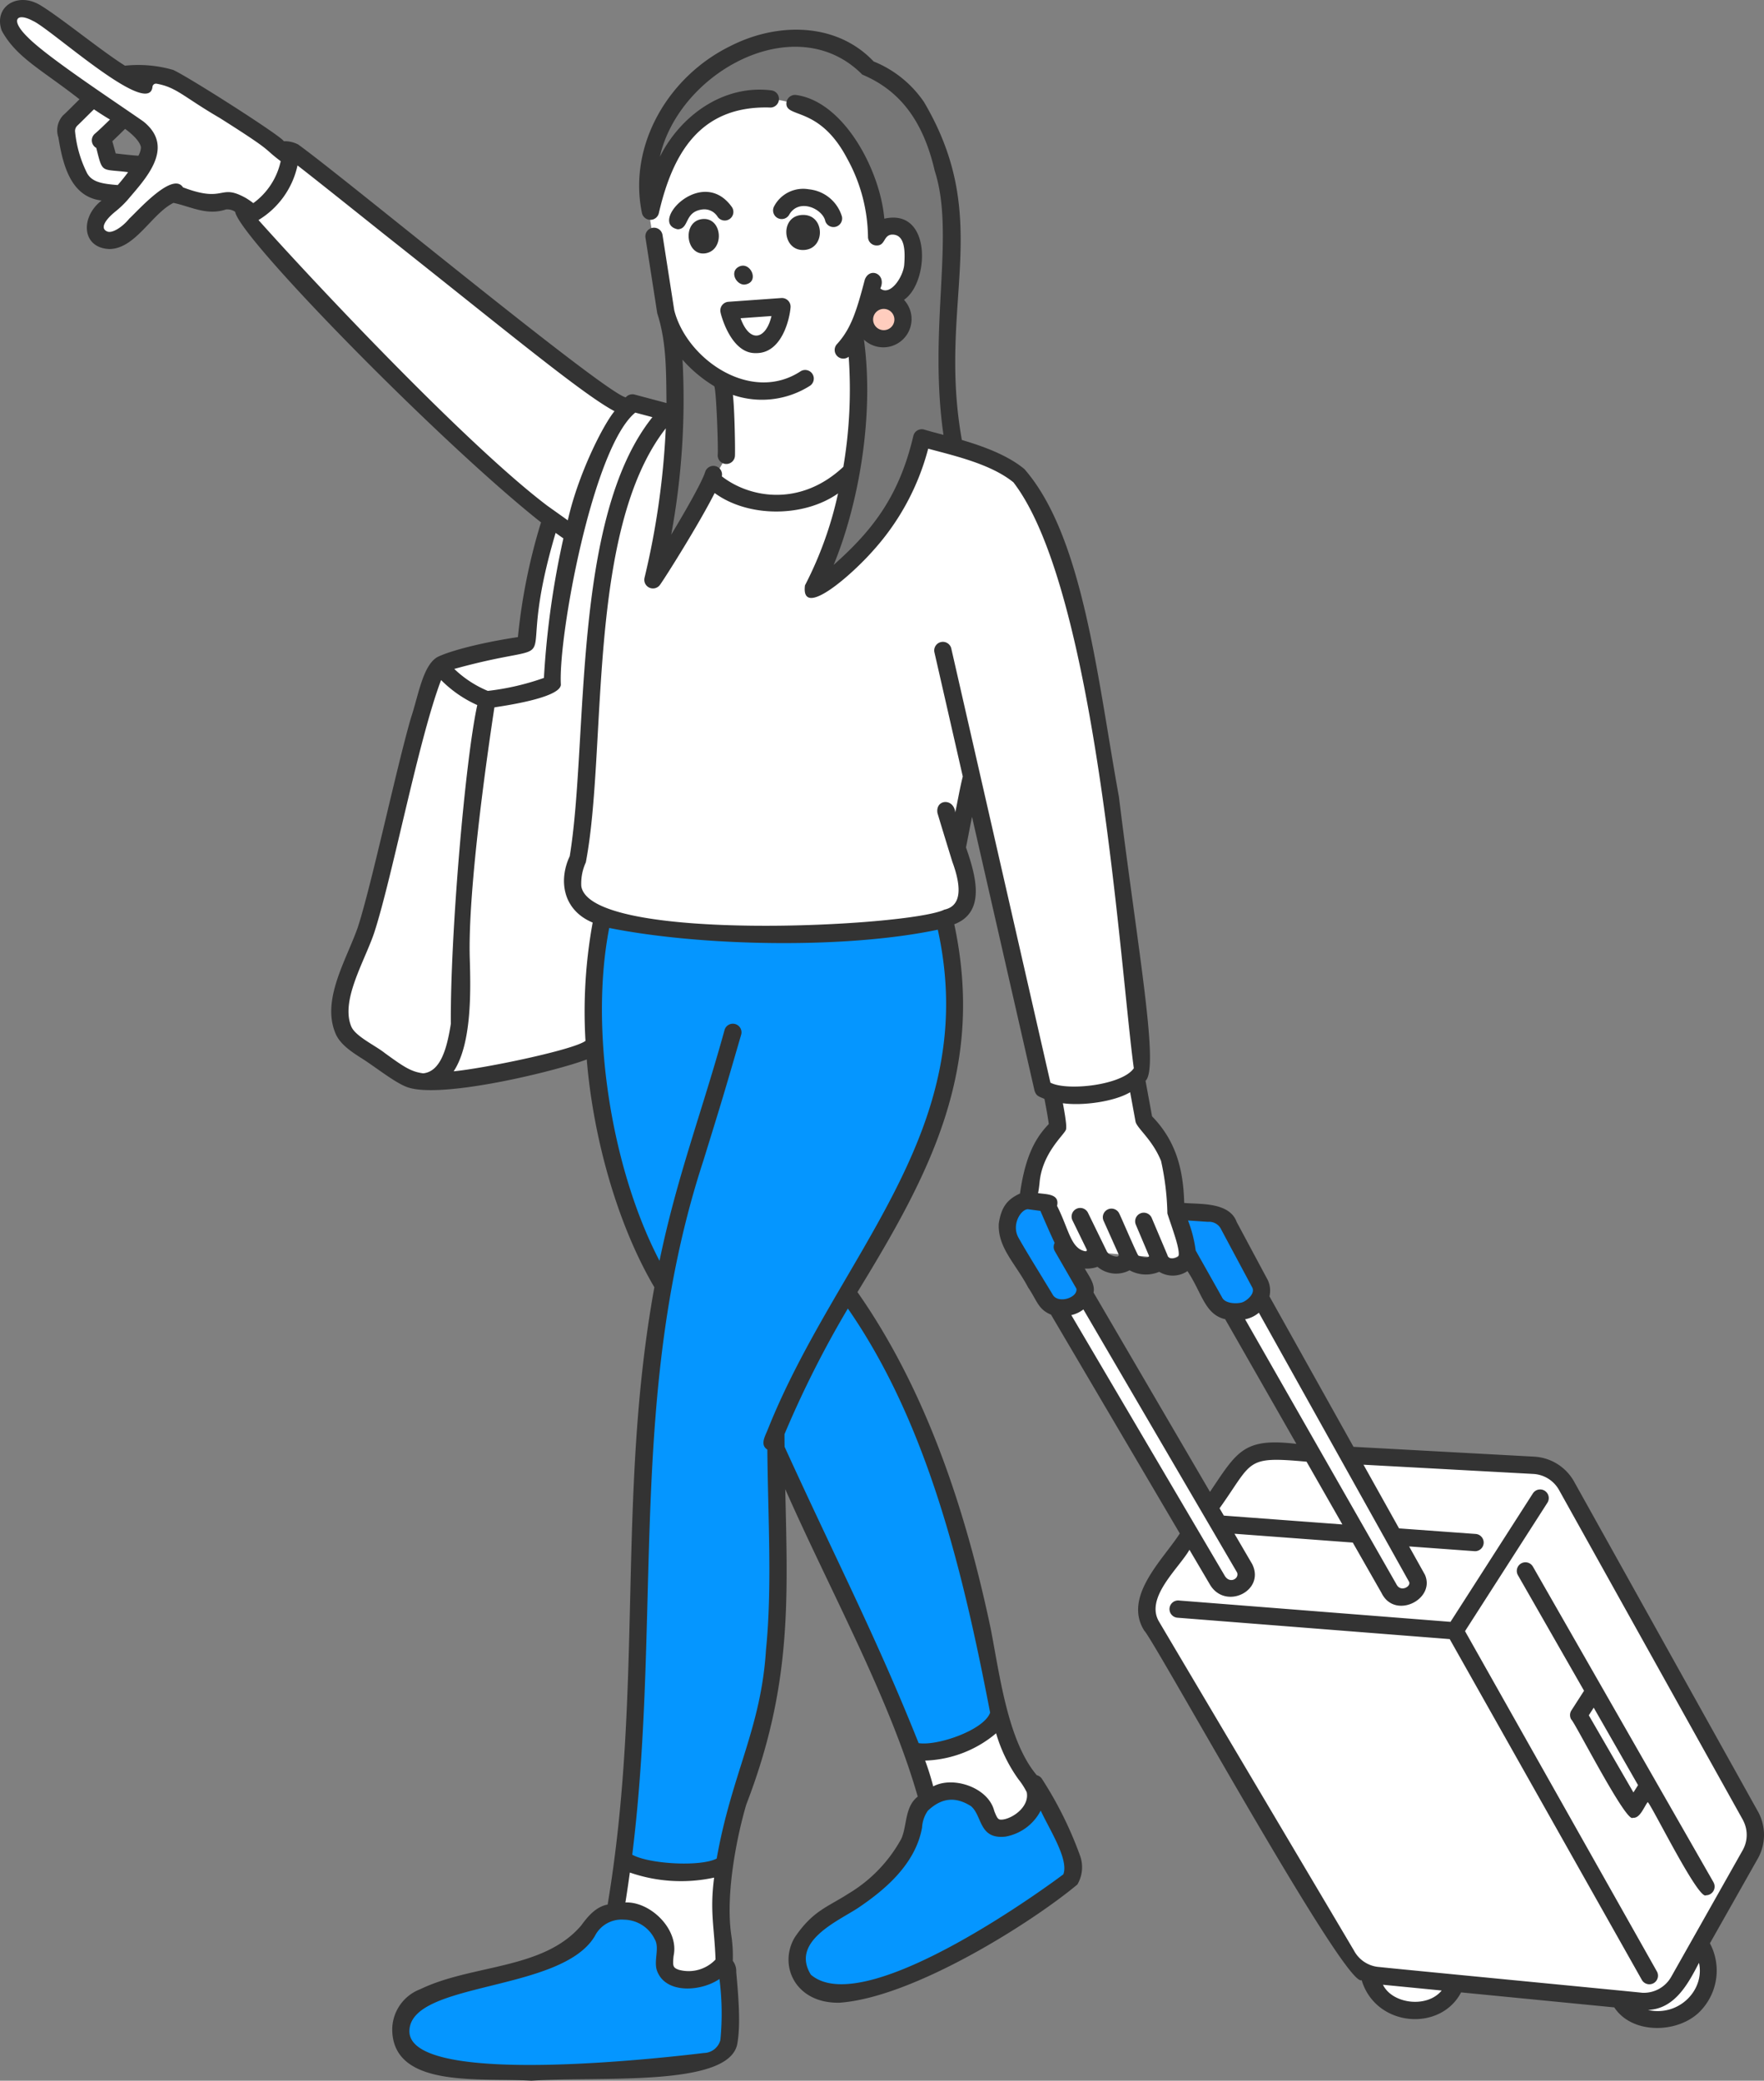 <svg id="_05_icon02_pc" data-name="05_icon02_pc" xmlns="http://www.w3.org/2000/svg" width="251.143" height="296.209" viewBox="0 0 251.143 296.209">
  <rect x="0" y="0" width="251.143" height="296.209" fill="#808080" stroke="none"/>
  <path id="パス_61693" data-name="パス 61693" d="M429.485,269.7a25.831,25.831,0,0,0,2.792-5.749s12.767,9.6,18.068,14.126c10.785,9.217,29.4,22.747,29.4,22.747a18.44,18.44,0,0,0-2.957,4.19c-1.643,2.957-5.256,12.976-5.256,12.976-19.5-15.4-19.308-15.415-22.667-19.053-3.942-4.271-23.488-25.624-23.488-25.624a13.5,13.5,0,0,0,4.106-3.614m56.01,31.537s-6.406,8.048-8.213,17.575A269.12,269.12,0,0,0,474,352.172a45.017,45.017,0,0,1-1.478,12.155c-.657,1.807-2.135,6.077,1.807,8.048s24.16,3.723,32.522,3.121c11.007-.792,18.308-1.35,20.988-4.105,1.306-1.342-1.133-10.513-1.133-10.513l2.315-7.884,10.019,44.116s2.215,1.448,7.964.3,6.383-2.858,6.383-2.858-3.7-38.57-8.118-57.508c-3.307-14.18-5.585-22.977-8.87-26.262s-14.292-6.26-14.292-6.26-1.624,8.705-6.716,14.126-8.87,7.227-8.87,7.227a51.507,51.507,0,0,0,3.449-8.377c.821-3.285,1.807-8.541,1.807-8.541s-4.435,5.256-11.169,4.763-8.394-3.285-8.394-3.285l-8.377,13.8s1.824-10.184,2.645-15.111a29.172,29.172,0,0,0,.493-7.556Z" transform="translate(-390.529 -242.325)" fill="#fff"/>
  <path id="パス_61694" data-name="パス 61694" d="M1030.618,1592.247c0,.493-2.384,11.408-.741,21.1s4.723,23.324,6.742,27.121,2.8,4.362,2.8,4.362-2.31,17.976-2.475,20.932-3.193,60.746-3.193,60.746a16.274,16.274,0,0,0,7.122,1.829c4.763.328,7.122-1.01,7.122-1.01s1.148-5.771,2.3-10.042,4.986-14.819,5.314-23.525.227-25.207.227-25.207l19.219,42.276a17.822,17.822,0,0,0,8.559-1.875c4.214-2.382,3.43-1.642,3.43-3.4,0,0-4.113-20.627-6.077-27.3-4.928-16.754-15.066-32.319-15.066-32.319a168.477,168.477,0,0,0,10.971-19.86c6.687-15.079,2.945-33.2,2.945-33.2-40.854,4.394-49.2-.62-49.2-.62" transform="translate(-944.973 -1461.799)" fill="#0596ff"/>
  <path id="パス_61695" data-name="パス 61695" d="M620.938,709.388l-3.788-2.023s-2.078,10.184-2.406,12.647-.905,5.4-.905,5.4L601.563,728.2s-7.318,29.607-8.961,34.37-6.916,15.057-4.008,18.662a16.9,16.9,0,0,0,13.816,6.394c3.828-.055,21.4-4.468,21.4-4.468s-.163-11.882.33-15,.821-3.468.821-3.468-5.092-1.807-4.435-5.256,2.7-7.537,2.864-10.329-1.669-24.662,6.333-48.027c2.494-7.283,4.929-8.987,4.929-8.987l-5.275-1.971s-2.935,5.111-4.8,8.738a67.076,67.076,0,0,0-3.644,10.532" transform="translate(-539.584 -633.579)" fill="#fff"/>
  <path id="パス_61696" data-name="パス 61696" d="M698.1,3133.887c3.613-.821,11.44-1.919,16.1-5.82,1.922-1.61,2.385-3.942,6.163-4.271s6.708,2.131,6.649,4.764c-.1,4.353,2.116,5.149,4.024,4.926a16.8,16.8,0,0,0,5.044-1.757,78.589,78.589,0,0,1,.241,9.019c-.164,4.763-3.173,3.958-6.129,4.451s-30.53,2.168-36.279.69-5.272-5.141-4.187-7.637c.684-1.573,4.763-3.542,8.377-4.364m78.242-22.912c-3.262.839-2.695-1.426-4.666-3.561s-4.779-1.253-7.407-.1.837,5.258-5.733,11.5c-3.541,3.363-9.1,4.4-11.4,8.832-4.13,7.966,6.941,9.454,13.675,5.84,4.9-2.627,20.864-12.062,22.507-13.213s2.568-2.383,2.075-4.354-5.2-10.144-5.2-10.144.8,4.006-3.852,5.2" transform="translate(-632.592 -2851.326)" fill="#0596ff"/>
  <path id="パス_61697" data-name="パス 61697" d="M1164.091,108.434c1.164-2.848-2.339-4.172-2.339-4.172a3.6,3.6,0,0,0,3.5-2.371c.855-2.2.726-5.3-.95-6.98s-4.063.3-4.063.3a24.641,24.641,0,0,0-1.509-7.542,19.371,19.371,0,0,0-7.542-9.572c-2.849-1.676-8.045-3-14.079-.149s-8.883,12.4-8.883,12.4a25.9,25.9,0,0,1,1.173-9.069c1.508-4.358,7.771-10.683,11.565-11.9,5.258-1.686,8.655-1.963,12.678-.79s3.453.446,10.492,6.312,7.4,23.459,6.9,31.5a157.52,157.52,0,0,0,.433,18.973l-4.865-.856a51.949,51.949,0,0,1-3.683,10.745c-2.682,5.7-11.4,10.894-11.4,10.894s5.363-17.263,5.866-21.453-.1-13.744-.1-13.744l.775-2.551s4.173,4.555,6.026.018m-32.843,1.825s.838,14.618,0,19.814-2.03,14.414-2.03,14.414,7.207-11.9,8.548-14.079,1.129-3.394,1.129-3.394l.063-10.517Z" transform="translate(-1035.769 -62.317)" fill="#777"/>
  <path id="パス_61698" data-name="パス 61698" d="M1508.788,525.923a2.655,2.655,0,1,1-2.655-2.655,2.655,2.655,0,0,1,2.655,2.655" transform="translate(-1380.303 -480.398)" fill="#ffcdbe"/>
  <path id="パス_61699" data-name="パス 61699" d="M14.613,19.356c1.3,1.47,10.654,8.567,10.654,8.567s-3.238,1.35-3.707,2.978,1.967,7.555,2.805,8.561,4.654,1.266,4.654,1.266a20.681,20.681,0,0,0-2.851,4.007c-1.006,2.011,1.182,3.561,3.193,2.723s7.225-6.494,7.225-6.494a13.159,13.159,0,0,0,4.653,1.348,16.585,16.585,0,0,0,5.165.128l1.58,1.238a9.916,9.916,0,0,0,3.711-3.15,19.119,19.119,0,0,0,2.283-5.553S38.05,24.322,35.85,23.87a13.206,13.206,0,0,0-4.872.191s-13-9.03-14.791-9.483c-3.154-.8-3.742,2.325-1.574,4.778M27.188,32.679l2.781-2.468s2.954,1.118,3.114,2.635a6.366,6.366,0,0,1-.893,3.271l-3.977-.485Zm87.377,252.658a36.322,36.322,0,0,0,.487,5.624,3.012,3.012,0,0,1-1.317,3,6.486,6.486,0,0,1-4.458,1c-4.023-.5-1.556-3.52-2.984-6.424-2.058-4.187-7.315-3.352-7.315-3.352s1.6-6.708,1.2-7.045a47.493,47.493,0,0,0,5.668,1.253c3.017.5,9.371-.241,9.371-.241a26.776,26.776,0,0,0-.655,6.182M139.716,45.2a4.33,4.33,0,0,1,2.67,5.278c-1.671,8.4-5.943,4.677-5.943,4.677l-1.289,6.385-.666,15.734a6.484,6.484,0,0,1-3.285,5.379,17.094,17.094,0,0,1-8.416,2.371c-6.681-.073-9.218-3.2-9.218-3.2l1.613-2.724.063-10.517s-6.317-5.586-7.137-7.877-3.836-17.461-3.754-20.058,7.593-14.393,17.595-13.3c2.852.313,7.221,1.467,9.921,4.618a20.948,20.948,0,0,1,4.661,15.327s1.055-3.08,3.184-2.093m18.622,220.284c1.739,2,1.676,3.184,1.676,4.022s-1.527,3.352-4.711,4.023-2.549-3.134-5.23-4.978-5.892-.218-5.892-.218-2.026-5.531-1.858-6.034a26.333,26.333,0,0,0,5.456-1.173,46.008,46.008,0,0,0,6.872-3.855s.86,4.96,3.687,8.213m.835-81.463a16.129,16.129,0,0,1,1-6.415,24.06,24.06,0,0,1,2.759-4.539l-.778-3.625a17.6,17.6,0,0,0,7.1.215c3.482-.733,4.886-1.881,4.886-1.606s.984,4.143.984,4.143,2.941,2.841,3.738,5.32.9,7.8.9,7.8l1.058,4.61a2.039,2.039,0,0,1-2.158,2.488l-11.962-1a3.208,3.208,0,0,1-2.629-1.818l-2.6-5.469Z" transform="translate(-12.231 -13.268)" fill="#fff"/>
  <path id="パス_61700" data-name="パス 61700" d="M2000.077,2531.178s-5.6,8.428-5.932,8.968c-.729,1.181.381,3.545,1.237,4.867.36.555,21.588,36.337,27.191,45.785a5.3,5.3,0,0,0,3.963,2.564l37.651,4.273s3.459,1.359,7.165-4.818c1.1-1.833,7.365-12.43,9.635-16.923.576-1.139.1-3.543-.526-4.654l-26.68-46.948a4.6,4.6,0,0,0-3.645-2.323l-27.593-2.1,9.692,17.741s.795,1.457-1.48,2.326c-1.551.592-2.961-1.716-2.961-1.716l-10.994-18.652-4.739-.208c-1.925,0-3.294.337-4.529,1.813l-4.281,5.6,4.937,9.215s.773,2.173-.825,2.869a2.418,2.418,0,0,1-3.23-.824Z" transform="translate(-1830.555 -2312.956)" fill="#fff"/>
  <path id="パス_61701" data-name="パス 61701" d="M1838.285,2257.521l3.731-1.827,23.256,38.8s1.618,1.8-1.4,2.877-6.149-6.114-6.149-6.114Zm24.613.073,22.277,38.875s1.9,2.6,3.409,1.3.889-2.312.889-2.312l-22.242-39.283a19.752,19.752,0,0,1-2.142,1.406,2.979,2.979,0,0,1-2.191.01" transform="translate(-1687.68 -2070.892)" fill="#fff"/>
  <path id="パス_61702" data-name="パス 61702" d="M1751.236,2089.161l6.126,12.9-4.928,2.114s-4.89-6-6.269-9.6c-1.819-4.752,2.046-6.046,2.046-6.046Zm19.778,2.641,1.272,3.661,4.159,7.941s2.445,1.645,4.531.1c1.975-1.466,1.346-2.516,1.346-2.516l-4.507-8.76a2.833,2.833,0,0,0-2.333-1.53l-3.452-.226a1.006,1.006,0,0,0-1.016,1.334" transform="translate(-1602.66 -1917.424)" fill="#0992ff"/>
  <path id="パス_61703" data-name="パス 61703" d="M2399.126,3380.029s-3,4.554-7.155,4.054a5.367,5.367,0,0,1-5.056-5.2Zm23.41,2.652a5.607,5.607,0,0,0,5.976,2.662c4.315-.647,5.444-3.153,5.892-4.82a7.951,7.951,0,0,0-.863-6.473l-3.884,7.12Z" transform="translate(-2191.363 -3097.625)" fill="#fff"/>
  <path id="パス_61704" data-name="パス 61704" d="M1995.832,2548l43.8,2.246,12.791-20.977a1.453,1.453,0,0,0-1.144-2.206l-26.211-1.748,9.07,17.465a2.331,2.331,0,0,1-1.255,3.061c-2.143,1.154-3.276-1.551-3.276-1.551l-11.219-19.1-5.713-.181a4.479,4.479,0,0,0-3.628,1.665l-4.9,6.08,5.18,9.812s-.894,3.549-3.787,1.679c-1.055-.682-4.418-7.836-4.418-7.836l-4.9,6.575A4.708,4.708,0,0,0,1995.832,2548Z" transform="translate(-1831.817 -2318.135)" fill="#fff"/>
  <path id="パス_61705" data-name="パス 61705" d="M1986.225,2787.675l43.47,3.591a1.062,1.062,0,0,1,.844.547l28.521,52.177-43.162-3.985-30.683-50.737a1.064,1.064,0,0,1,1.008-1.593" transform="translate(-1822.441 -2559.286)" fill="#fff"/>
  <path id="パス_61706" data-name="パス 61706" d="M2743.4,2938.122l2.45-3.755,7.6,13.424-1.776,3.359Z" transform="translate(-2518.641 -2693.964)" fill="#fff"/>
  <path id="パス_61707" data-name="パス 61707" d="M104.223,29.511a1.229,1.229,0,0,1-2.061,1.339,2.223,2.223,0,0,0-2.234-1.022c-2.539.372-1.757,2.746-3.435,2.815-4.232-.866,3.471-9.2,7.731-3.132m13.242,1.854a1.229,1.229,0,0,0,2.4-.539,5.46,5.46,0,0,0-4.7-3.875,4.673,4.673,0,0,0-4.952,2.417,1.229,1.229,0,1,0,2.168,1.158c1.363-2.291,4.591-.882,5.09.838m-11.508,9.152c2.424-.244.759-3.746-1.029-2.379-.946.8-.075,2.377,1.029,2.379m-2.275,2.45,7.552-.538a1.237,1.237,0,0,1,1.312,1.328c-.145,1.764-1.29,6.6-4.967,6.513-3.437.075-4.886-5.2-5-5.79a1.237,1.237,0,0,1,1.108-1.513m1.742,2.34c1.343,3.678,3.64,2.968,4.4-.314Zm8.876-9.715c3.232,0,3.208-5.014.025-4.992-3.316.024-3.036,5-.025,4.992M99.9,31.2c-2.85.4-2.233,5.316.554,4.859s2.391-5.268-.554-4.859M250.243,264.619l-6.8,12.028a8.289,8.289,0,0,1-1.136,9.4c-2.963,3.437-9.858,3.733-12.476-.274l-21.813-2.138c-2.971,5.681-12.162,4.918-14.157-1.74-2.224,1.345-29.539-48.409-30.951-49.756-3.053-4.856,2.666-10.1,5.06-13.833l-18.338-31.153c-1.851-.769-1.97-1.984-3.261-3.878-1.77-3.383-4.323-5.629-4.175-9.04.351-2.559,1.355-3.549,3.02-4.328.686-4.774,1.9-7.632,4.1-9.886-.086-.718-.347-2.2-.62-3.583-.891-.386-1.152-.418-1.409-1.171l-8.9-38.986c-.5,2.505-.81,4.173-.858,4.352,1.468,4.2,2.8,9.226-1.667,10.948,4.421,20.746-3.519,35.576-13.784,52.36,9.529,13.615,15.267,30.352,18.964,47.883,1.3,6.679,2.437,16.01,6.563,20.891a1.225,1.225,0,0,1,.733.513,53.646,53.646,0,0,1,5.451,11,4.853,4.853,0,0,1-.4,4.045c-6.341,5.306-23.25,16.065-33.831,16.829-6.263.167-8.778-5.247-6.426-9.271,2.6-3.851,4.676-4.321,7.672-6.26a20.574,20.574,0,0,0,7.51-7.794c.839-1.82.466-4.569,2.347-6.013C126.632,241.674,118.005,226.1,111.8,212c.341,15.716.974,27.972-5.544,44.876-1.206,4.034-3,12.411-2.164,18.463a20.054,20.054,0,0,1,.237,3.809,2.424,2.424,0,0,1,.491,1.6c.3,3.412.645,7.279.172,10.077-.921,6.424-19.79,4.7-29.333,5.384-7.073-.474-19.642,1.2-19.817-7.2a6.182,6.182,0,0,1,4.008-5.834c7.378-3.563,17.5-2.735,22.894-9.063.915-1.253,2.063-2.66,3.767-2.982,5.14-30.854,1.246-58.111,6.65-87.874-5.219-8.866-8.7-21.168-9.624-32.434-4.215,1.614-20.177,5.534-25.272,4.036-1.669-.462-4.343-2.612-6.507-4.027-1.525-.965-3.254-2.059-3.944-3.6-2.129-4.82,1.474-10.5,3.13-15.227,1.989-6.14,5.417-22.377,7.553-29.777,1.094-3.288,1.679-7.385,3.715-8.654,1.216-.651,5.213-1.917,11.525-2.878a83.159,83.159,0,0,1,3.288-16.327C62.839,63.147,34.106,33.886,33.48,30.152a1.982,1.982,0,0,0-1.324-.33c-2.747.921-5.107-.465-7.466-.938-3.092,1.543-5.392,6.5-9.084,6.571-3.992-.135-4.207-4.549-1.143-6.907-4.274-.5-5.48-4.8-6.147-8.978a3.137,3.137,0,0,1,.692-3.176c.476-.414,1.63-1.6,2.312-2.257C5.914,9.9,2.339,8.209.247,4.363-.977.934,2.583-1.289,5.88.829,8.807,2.63,14.4,7.223,17.793,9.352a17.888,17.888,0,0,1,6.868.605c2.215,1.007,15.527,9.5,15.741,10.149a4.147,4.147,0,0,1,2.05.464c6.587,4.735,43.535,35.3,46.633,36a1.244,1.244,0,0,1,1.263-.4l4.542,1.21c-.054-4.347.022-8.673-1.316-12.772L91.9,33.861a1.229,1.229,0,1,1,2.428-.379l1.667,10.688c1.754,6.935,10.924,13.368,18.033,8.659a1.229,1.229,0,0,1,1.235,2.125,12.756,12.756,0,0,1-10.919,1.268c.246,2.051.333,7.619.293,8.65a1.229,1.229,0,0,1-2.457-.055c.108-.7-.2-9.675-.508-9.844a19.4,19.4,0,0,1-4.5-3.763,106.118,106.118,0,0,1-1.611,24.91c2.116-3.519,4.426-7.58,4.839-8.949a1.229,1.229,0,0,1,2.369.643c4,3.113,11.207,4.356,17.3-1.358a65.99,65.99,0,0,0,.76-15.669,1.23,1.23,0,0,1-1.686-1.778c1.983-2.166,2.773-4.588,3.989-9.226.733-1.84,3.13-.718,2.2,1.285,1.372,1.11,3.158-1.486,3.394-3.267.184-2.153.093-4.508-1.8-4.4-1.172.135-.871,1.586-2.143,1.546a1.229,1.229,0,0,1-1.207-1.251,23.606,23.606,0,0,0-2.964-11.123c-4.047-7.72-8.98-5.609-8.635-8.04a1.229,1.229,0,0,1,1.425-1c6.78.982,11.907,10.724,12.5,17.6,6.8-1.545,6.431,9.091,2.8,11.554A4.021,4.021,0,0,1,123,48.352c1.494,10.871-.763,23.452-4.314,32.073,5.219-4.657,9.261-9.452,11.338-18.334a1.238,1.238,0,0,1,1.573-.931c.674.211,1.783.5,2.724.747-2.184-15.285,1.7-28.515-1.237-37.559-1.721-7.487-5.235-11.582-10.318-13.727-9.429-9.523-26.1-.4-28.818,11.687,3.014-5.976,9.129-10.256,15.813-9.449a1.229,1.229,0,1,1-.235,2.446C99.545,15.05,95.738,22.023,93.809,30.3a1.233,1.233,0,0,1-2.417.016c-2-9.681,3.8-19.444,12.555-23.737,6.772-3.472,15.191-3.38,20.429,2.169a15.848,15.848,0,0,1,7.164,5.762c10.021,16.965,1.9,28.538,5.4,48.124,3.05.9,6.523,2.163,8.905,4.144,8.393,9.6,10.389,29.812,13.454,46.634,2.649,21.563,5.789,38.566,3.794,40.456l.927,5.051c3.375,3.473,4.452,7.5,4.577,12.334,2.239.2,6.439-.152,7.473,2.711l4.425,8.263a3.525,3.525,0,0,1,.238,2.322L192.7,205.969l25.734,1.4a6.951,6.951,0,0,1,5.721,3.638s26.166,46.949,26.171,46.956a6.881,6.881,0,0,1-.081,6.656m-71.019-77.74a4.317,4.317,0,0,1-1.957.934l21.585,37.8c.582,1.038,2.009.281,1.777-.392Zm-4.863,37.435c.7,1.2,2.09.437,1.767-.443L154.244,186.41a4.411,4.411,0,0,1-1.72.807Zm-19.923-43.722c.526.97,1.515,2.2,1.248,3.413l16.578,28.378c3.89-5.8,4.805-7.726,12.3-6.834L174.427,187.8c-2.908-.681-3.284-3.706-5.364-6.846a3.727,3.727,0,0,1-4.025.1,4.834,4.834,0,0,1-4.219-.216,4.115,4.115,0,0,1-4.565-.492,4.612,4.612,0,0,1-1.816.244m19.8,35.171,16.879,1.258-5.1-8.932c-8.8-.806-7.578-.108-12.387,6.631Zm-2.279-41.824-2.819-.19a18.485,18.485,0,0,1,1.09,4.27c1.763,3.122,3.027,5.368,3.757,6.676.469,1.007,2.416.926,3,.66.614-.281,1.694-1.186,1.318-2.029-.025-.049-4.414-8.238-4.433-8.283a1.9,1.9,0,0,0-1.908-1.1M125.936,43.979a1.514,1.514,0,1,0-.231,3.02,1.514,1.514,0,1,0,.231-3.02M16.594,26.328l.171.015c.483-.552,1-1.188,1.473-1.833-3.885-.5-3.6.268-4.53-3.449a1.233,1.233,0,0,1-.207-2.013c.547-.465,1.446-1.333,2.156-2.032-.655-.381-1.433-.879-2.281-1.451-.713.684-1.687,1.679-2.37,2.328a1.042,1.042,0,0,0-.316.869,16.858,16.858,0,0,0,1.711,5.9c.712,1.276,2.187,1.5,4.192,1.671M20.068,21c-.076-.7-.944-1.693-2.259-2.651-.5.492-1.19,1.174-1.816,1.762.167.585.345,1.236.478,1.732.963.118,2.32.271,3.23.328A2.761,2.761,0,0,0,20.068,21m14.977,7.217a10.382,10.382,0,0,1,1.018.7,9.993,9.993,0,0,0,3.9-5.971c-2.688-2.011-.689-1.1-8.681-6.153-5.137-2.988-6.125-4.364-8.985-4.876a.5.5,0,0,0-.587.436C21.23,16.916,7.143,4.024,4.689,2.978,2.394,1.737,1.355,2.786,3.98,5.331c2.757,2.8,12.028,8.893,16.42,11.952,4.678,3.724.231,8.247-2.248,11.193a14.188,14.188,0,0,1-1.66,1.588C15,31.257,14.183,32.5,15.259,32.952c.761.325,2.257-.718,3.15-1.833,1.166-1.053,6.167-6.751,7.643-4.448,6.11,2.326,5.093-.656,8.993,1.542m42.92,43.815,2.874,2.047c1.441-6.458,4.947-13.461,6.647-15.537-4.571-2.419-15.723-11.695-32.8-25.2-5.167-4.126-10.109-8.072-12.328-9.787A12.08,12.08,0,0,1,36.8,31.327c8.615,9.64,29.895,32.191,41.16,40.7m-13.285,23.2a15.4,15.4,0,0,0,4.776,3.129,36.117,36.117,0,0,0,7.988-1.848,123.058,123.058,0,0,1,2.773-19.87c-.047-.01-1.036-.73-1.107-.776-6.515,21.96,3.286,14.474-14.43,19.366M54.768,149.9c2.79,2.032,3.772,2.669,5.481,2.9,2.495-.256,3.386-3.564,3.939-7.052-.1-12.464,2.032-37.491,3.763-45.374A17.1,17.1,0,0,1,62.8,96.814c-3.219,8.436-6.95,28.11-9.535,36.008-1.4,4.124-4.869,9.724-3.207,13.411.681,1.365,3.362,2.6,4.715,3.669m28.583-1.718a70.535,70.535,0,0,1,1.024-16.848c-4.172-1.732-4.925-5.9-3.267-9.446,2.689-16.4.2-48.058,11.773-62.5l-2.441-.65C84.386,63.7,79.464,90.624,79.849,97.456c-.034,2.08-9.771,3.238-9.462,3.256-.714,4.708-3.845,25.652-3.5,35.893.134,4.537.276,12.014-2.3,15.908,4.43-.426,17.045-3.043,18.761-4.329m18.325,119.111a22.231,22.231,0,0,1-12-.722q-.29,2.113-.631,4.261c3.564-.15,7.694,3.856,6.853,7.63-.133,1.424-.1,1.649.745,1.953a5.268,5.268,0,0,0,5.231-1.461c-.148-4.518-.84-6.763-.2-11.661m.76,14.43c-2.547,1.772-7.618,2.194-8.873-1.123-.547-1.441.4-3.286-.344-4.538a4.929,4.929,0,0,0-4.38-2.779,4.247,4.247,0,0,0-4.134,2.31c-4.7,8.022-26,6.442-26.409,13.4-.5,8.43,38.424,3.678,41.927,3.268a2.477,2.477,0,0,0,2.342-1.842,38.989,38.989,0,0,0-.129-8.691m40.72-20.271c-3.835.427-3.273-3.008-4.931-4.35-2.188-1.374-4.151-1.194-6.115.655a4.614,4.614,0,0,0-.831,2.415c-.948,5.267-5.389,8.929-9.129,11.446-2.811,1.849-9.634,4.754-6.7,9.489,7.843,6.759,35.421-13.867,35.945-14.286.79-2.123-1.909-6.266-3.224-9.073a7.03,7.03,0,0,1-5.016,3.705M145,253.3a21.492,21.492,0,0,1-3.184-6.55,16.457,16.457,0,0,1-10.1,3.885,38.146,38.146,0,0,1,1.147,3.673c2.836-1.516,7.85.143,8.69,3.5.481,1.209.578,1.3,1.3,1.209,1.543-.268,3.713-1.915,3.325-3.877A10.2,10.2,0,0,0,145,253.3m-24.29-67.017a146.286,146.286,0,0,0-9.02,17.889q0,.9.012,1.789c7.268,15.96,13.08,27.128,19.084,42.189,2.652.426,9.294-1.845,10.178-4.337-3.9-20.326-8.957-41.254-20.254-57.53m12.808-53.932c-13.326,2.805-33.845,2.346-46.782-.246-2.828,14.458.3,34.236,7.159,47.383,2.486-12,6.039-21.164,9.268-32.885a1.229,1.229,0,0,1,2.36.686c-2.518,8.665-2.719,9.337-5.389,17.96-10.809,33.089-5.9,64.653-10.119,98.785,2.36,1.324,9.7,1.758,12.022.549,2.144-12.115,6.319-18.494,7.019-29.73.9-8.976.274-18.863.192-28.491-1.121-.71-.256-2,.086-2.922,10-24.981,30.488-42.42,24.183-71.088m16.034,21.775c2.368,1.237,10.221.362,11.872-2.051-1.911-13.841-5.224-67.916-17.14-83.411-3.236-2.62-8.406-3.78-12.136-4.79a34.777,34.777,0,0,1-7.73,14.387c-3.205,3.662-10.443,9.971-9.811,5.069a52.741,52.741,0,0,0,4.707-13.086c-4.936,3.463-12.833,3.422-17.566-.057-2.217,4.395-7.06,12.079-7.788,13.075a1.233,1.233,0,0,1-2.188-1.045A112.938,112.938,0,0,0,94.787,60.98c-11.38,14.6-8.3,45.691-11.383,61.789a7.222,7.222,0,0,0-.647,3.379c1.266,8.139,46.8,5.773,51.691,3.349,2.266-.481,2.612-2.822,1.133-6.829-.5-1.622-1.34-4.338-2.112-6.914-.327-1.977,2.3-2.194,2.534-.108.338-1.587.648-3.428,1.069-5.106l-4.034-17.663a1.229,1.229,0,0,1,2.4-.547l14.113,61.8m-1.555,14.327c-.049.433-.1.913-.206,1.4,1.314.182,3.087.105,2.705,1.814,1.7,3.353,1.936,6.083,4.046,6.467a.175.175,0,0,0,.176-.251l-2.028-4.156a1.229,1.229,0,0,1,2.209-1.078l2.715,5.564c.1.117.2.225.24.267-.033.074,1.5.786,1.423.124l-2.141-4.786a1.229,1.229,0,1,1,2.244-1c.1.137,2.529,5.828,2.689,5.916.043.093,1.585.543,1.512.029l-1.867-4.415a1.229,1.229,0,1,1,2.264-.957l2.228,5.268c.138.721,1.311.517,1.574.186.3-.906-.933-4.067-1.577-6.1a37.66,37.66,0,0,0-.9-7.473c-1.218-3.015-3.351-4.587-3.628-5.568l-.774-4.219c-2.229,1.334-6.746,1.965-9.578,1.566.587,3.121.493,3.532.444,3.744-.172.68-3.455,3.363-3.769,7.664m.477,13.537c.658,1.074,1.178,1.923,1.424,2.345.806,1.3,3.589.373,3.348-.9l-3.07-5.324a1.227,1.227,0,0,1-.025-1.18c-.456-.966-1.1-2.4-2.026-4.56l-1.8-.239c-1.032.057-2.376,2.283-1.286,4.117.716,1.294,2.289,3.863,3.438,5.738m56.777,101.371-8.36-.819c1.332,2.737,6.283,3.365,8.36.819m36.633-3.943c-1.548,2.991-3.444,6.555-7.257,6.709,4.326,1,8.115-2.786,7.257-6.709m6.282-20.289s-26.169-46.95-26.171-46.955a4.48,4.48,0,0,0-3.691-2.351l-24.184-1.315,5.062,9.066,10.905.792a1.229,1.229,0,0,1-.088,2.455c-.105,0-9.278-.676-9.383-.678l2.251,4.031c1.54,3.51-4.278,6.429-6.165,2.618l-4.109-7.2-16.844-1.256,2.528,4.327c1.9,3.83-3.872,6.624-6.043,2.869l-2.892-4.913c-1.538,2.679-6.446,6.87-4.28,10.314-.007.011,27.732,46.774,27.729,46.788a4.432,4.432,0,0,0,3.647,2.3c.037.04,37.326,3.63,37.369,3.662a4.489,4.489,0,0,0,4.114-2.257L248.1,263.41a4.434,4.434,0,0,0,.057-4.281m-39.579-26.92,11.725-18.275a1.229,1.229,0,1,0-2.069-1.327L206.51,230.886l-38.66-3.039a1.229,1.229,0,1,0-.193,2.45l38.741,3.045,27.345,48.5a1.229,1.229,0,1,0,2.141-1.207Zm35.377,35.763a1.237,1.237,0,0,1-1.066,1.839c-1.063.769-7.762-12.879-8.3-13.264-.5.6-1.091,2.361-2.11,2.227-.895.917-8.332-13.728-8.786-14a1.23,1.23,0,0,1,.03-1.279l1.8-2.8-9.42-16.463a1.229,1.229,0,0,1,2.133-1.221c7.673,13.41,18.068,31.578,25.725,44.96m-10.75-13.839L226.9,243.1l-.7,1.09,6.354,10.981Z" transform="translate(0 -0.001)" fill="#333"/>
</svg>
